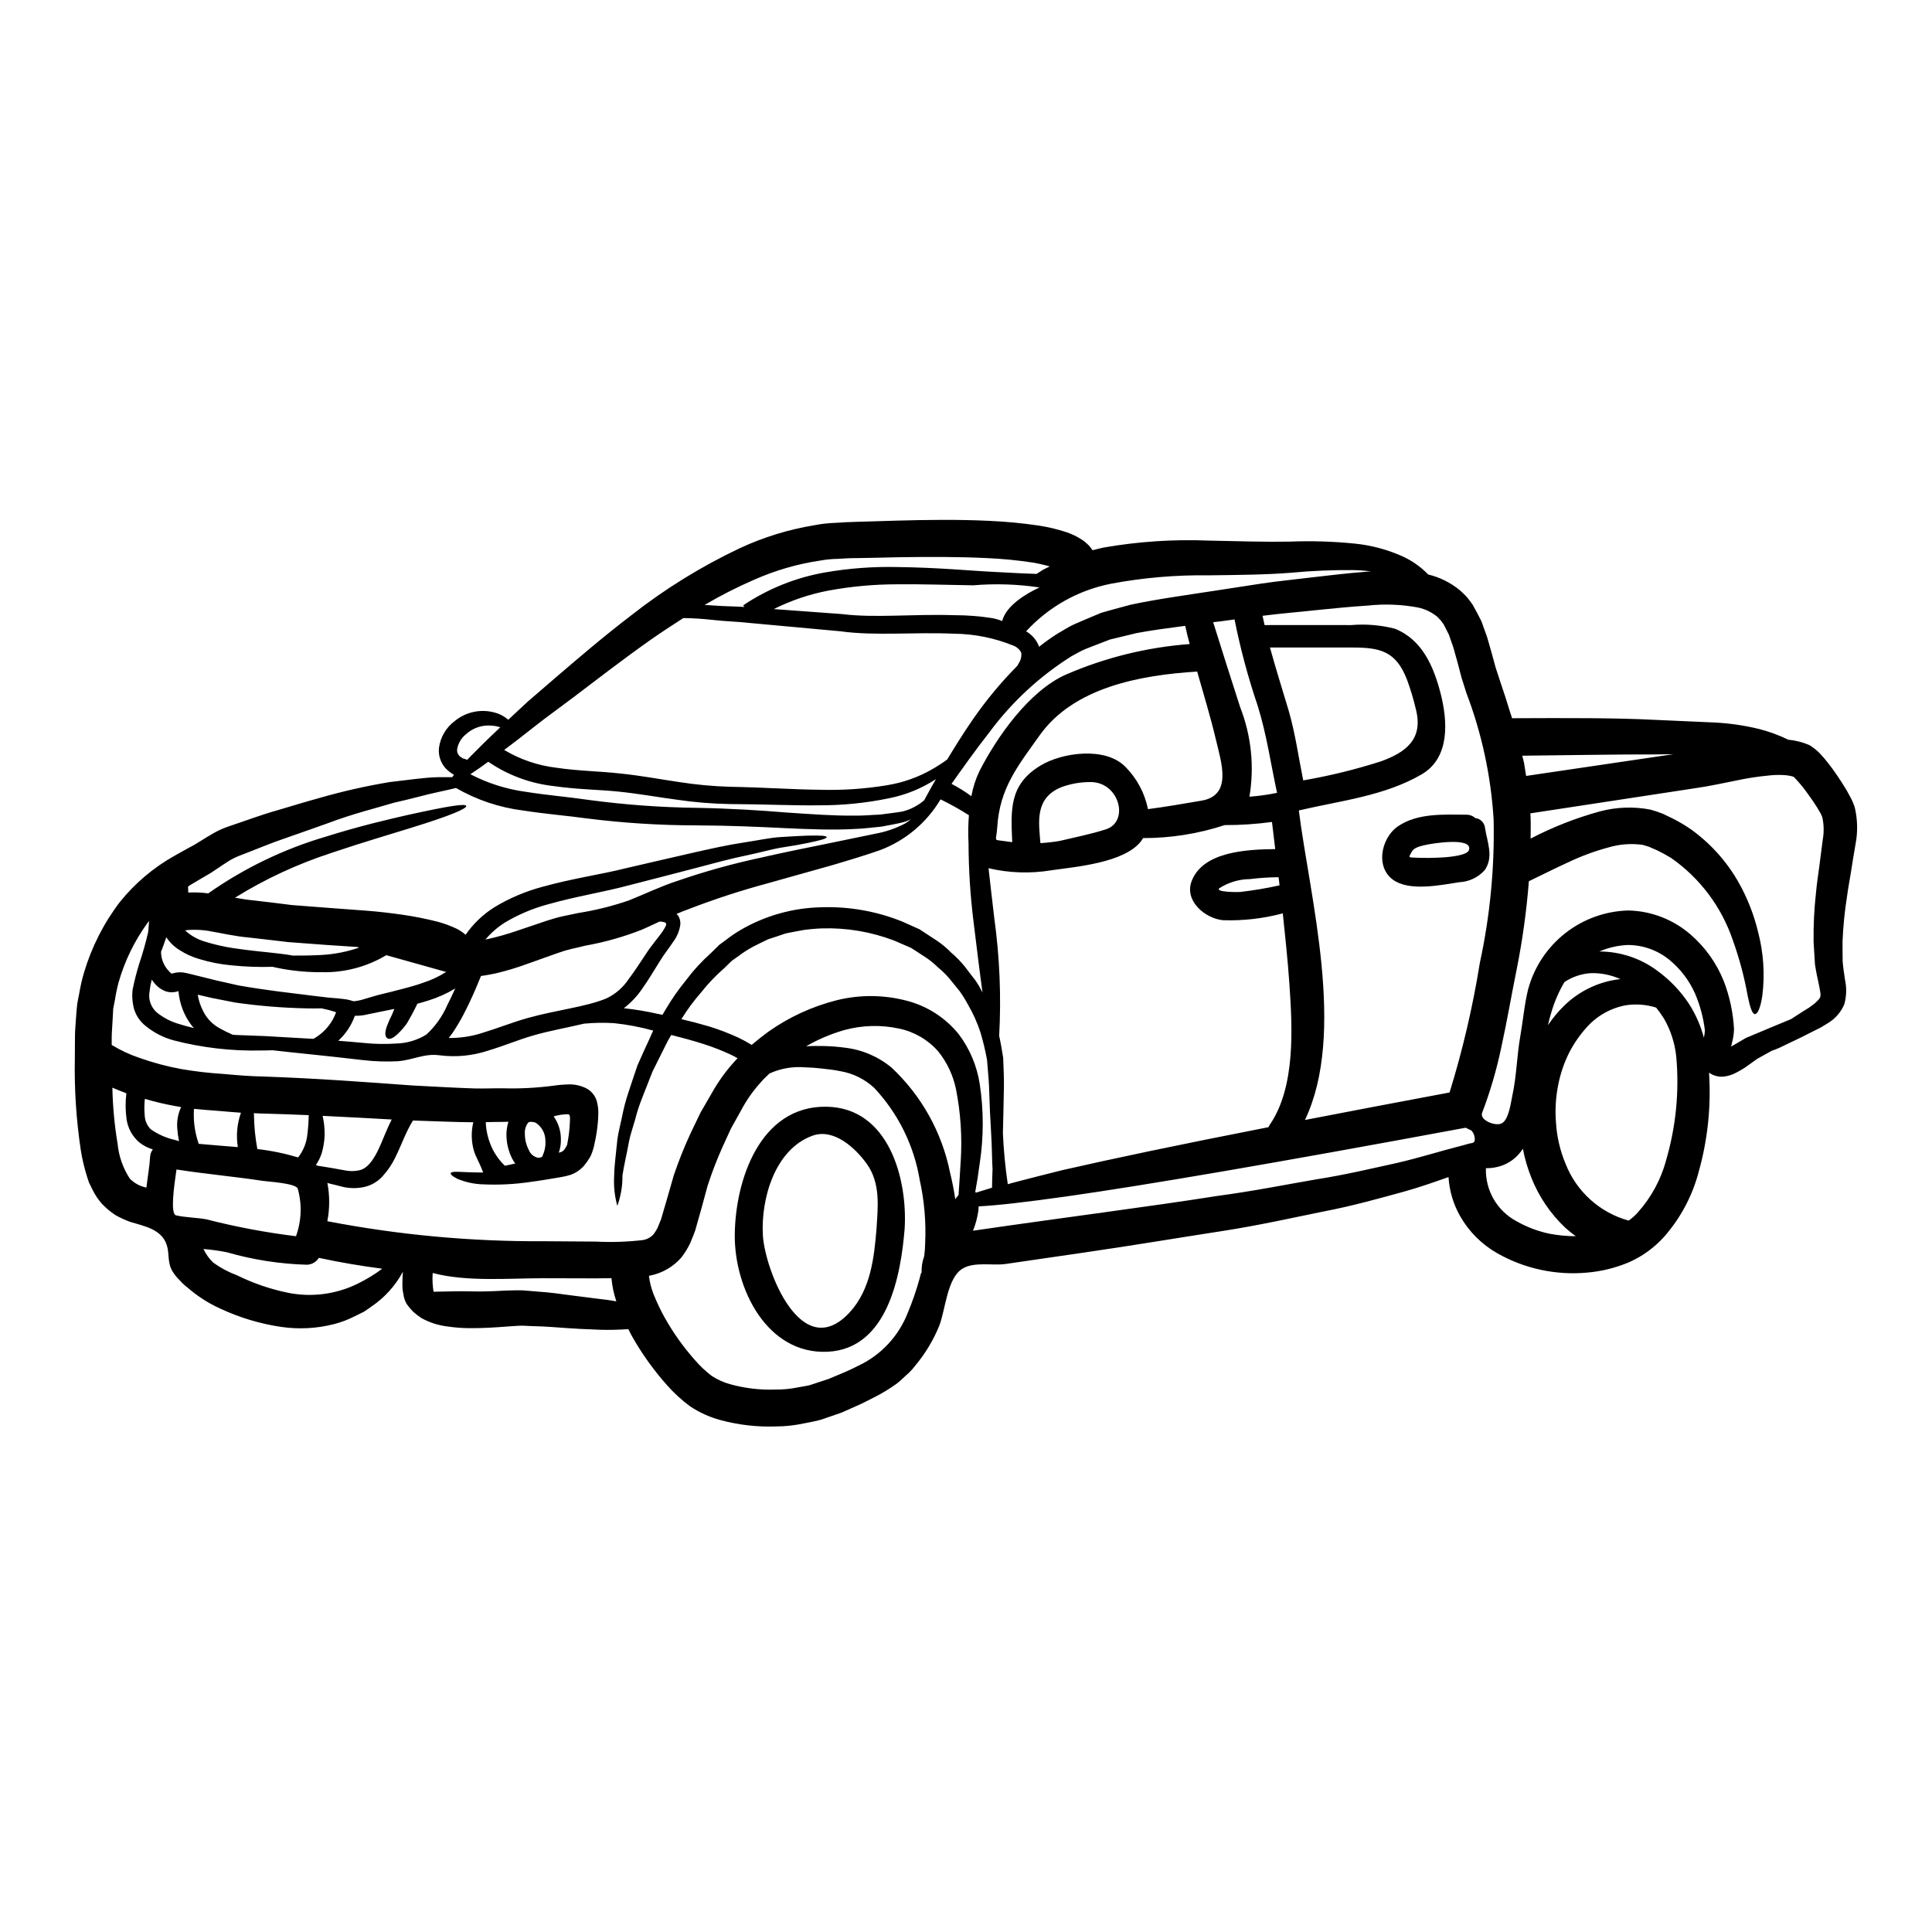 <?xml version="1.0" encoding="UTF-8"?>
<!-- The Best Svg Icon site in the world: iconSvg.co, Visit us! https://iconsvg.co -->
<svg fill="#000000" width="800px" height="800px" version="1.1" viewBox="144 144 512 512" xmlns="http://www.w3.org/2000/svg">
 <g>
  <path d="m635.55 358.05c0.734 3.156 0.805 6.43 0.195 9.609-0.43 2.453-0.828 4.867-1.18 7.188-0.355 2.316-0.828 4.637-1.09 6.758-0.629 3.949-1.023 7.93-1.184 11.926 0 1.824 0 3.578 0.031 5.266 0.133 1.574 0.367 3.148 0.629 4.902l0.004 0.004c0.457 2.137 0.387 4.352-0.199 6.457-0.852 1.992-2.281 3.676-4.109 4.84-0.695 0.43-1.359 0.828-2.055 1.258-0.594 0.301-1.223 0.594-1.785 0.895-1.18 0.598-2.316 1.18-3.414 1.723-2.152 1.027-4.109 1.969-5.863 2.812-0.66 0.301-1.289 0.531-1.969 0.762-1.227 0.695-2.519 1.391-3.879 2.152-0.695 0.465-2.023 1.492-3.312 2.363-0.695 0.434-1.391 0.863-2.25 1.297-1.059 0.574-2.219 0.934-3.414 1.059h-1.027l-0.562-0.098c-0.402-0.086-0.801-0.207-1.18-0.367l-0.363-0.195-0.133-0.066-0.066-0.035c-0.066-0.031-0.195-0.129-0.465-0.297 0.582 8.824-0.336 17.688-2.715 26.203-1.672 6.414-4.828 12.348-9.211 17.32-2.57 2.848-5.703 5.125-9.207 6.691-3.574 1.52-7.363 2.457-11.234 2.781-8.242 0.746-16.516-1.039-23.719-5.117-4.117-2.332-7.527-5.731-9.871-9.84-1.801-3.176-2.856-6.723-3.082-10.367-3.578 1.258-7.453 2.648-11.727 3.84-6.426 1.754-13.617 3.809-21.648 5.332-7.981 1.625-16.797 3.613-26.5 5.117-12.203 1.887-24.402 3.938-36.574 5.695-6.992 1.027-13.945 2.023-20.938 3.051-3.481 0.496-8.383-0.695-11.496 1.289-4.008 2.551-4.406 10.734-6.062 15.039l0.004 0.004c-1.582 3.883-3.762 7.492-6.461 10.703-0.684 0.895-1.461 1.715-2.316 2.449-0.832 0.73-1.625 1.574-2.551 2.254-1.828 1.316-3.758 2.488-5.766 3.512-1.855 0.961-3.742 1.922-5.762 2.781-0.996 0.465-1.988 0.895-2.984 1.328-1.094 0.395-2.152 0.758-3.246 1.125-1.094 0.367-2.152 0.789-3.344 1.059-1.191 0.273-2.387 0.496-3.578 0.727h-0.004c-2.344 0.5-4.734 0.762-7.133 0.781-5.059 0.191-10.121-0.391-15.008-1.727-2.789-0.766-5.441-1.973-7.852-3.574-2.238-1.641-4.293-3.519-6.129-5.598-3.57-4.004-6.703-8.379-9.34-13.055-0.336-0.598-0.629-1.227-0.93-1.824l-1.922 0.098 0.004 0.004c-2.531 0.125-5.062 0.117-7.59-0.031-2.219-0.066-4.57-0.199-6.953-0.367-2.453-0.164-5.035-0.395-7.621-0.465-1.289-0.031-2.617-0.098-4.008-0.164-1.16 0-2.551 0.133-4.078 0.23-3.047 0.23-6.391 0.465-10.035 0.43-1.941-0.012-3.879-0.168-5.797-0.457-2.41-0.293-4.738-1.047-6.859-2.223-0.742-0.496-1.449-1.039-2.121-1.625-0.656-0.652-1.254-1.363-1.785-2.117-0.461-0.82-0.754-1.723-0.863-2.652-0.109-0.469-0.188-0.945-0.23-1.426l-0.031-1.223c0-1.125 0.062-2.219 0.129-3.215v-0.004c-2 3.719-4.879 6.891-8.379 9.246-0.629 0.43-1.289 0.926-1.969 1.359-0.762 0.363-1.523 0.758-2.363 1.156-1.738 0.898-3.57 1.598-5.461 2.09-4.586 1.184-9.359 1.441-14.047 0.762-5.559-0.816-10.969-2.434-16.066-4.805-3.16-1.414-6.094-3.289-8.711-5.562-0.77-0.586-1.48-1.242-2.121-1.969-0.719-0.695-1.355-1.473-1.887-2.32-1.492-2.387-0.789-4.703-1.574-7.059-1.391-4.266-6.094-5.004-9.707-6.129-1.363-0.496-2.68-1.105-3.938-1.824-1.289-0.852-2.477-1.852-3.543-2.977-0.992-1.121-1.824-2.371-2.481-3.715l-0.93-1.891c-0.23-0.629-0.395-1.18-0.594-1.824v0.004c-0.691-2.215-1.219-4.477-1.582-6.769-1.219-8.086-1.746-16.258-1.578-24.434 0-1.891 0.031-3.742 0.031-5.598 0-1.855 0.23-3.914 0.336-5.832 0.098-0.961 0.129-1.922 0.266-2.883 0.133-0.961 0.363-1.891 0.531-2.812 0.309-1.848 0.727-3.672 1.254-5.469 2.008-6.789 5.242-13.156 9.543-18.781 4-4.961 8.914-9.113 14.477-12.227 1.297-0.727 2.519-1.426 3.746-2.086l1.422-0.762 1.574-0.961c0.996-0.629 2.285-1.426 3.445-2.086h-0.004c1.215-0.707 2.488-1.293 3.812-1.758 4.703-1.574 9.246-3.281 13.188-4.371 4.012-1.18 7.688-2.32 11.332-3.312l-0.004-0.004c6.082-1.742 12.258-3.137 18.5-4.176 5.203-0.594 9.309-1.223 12.594-1.289h3.938c0.164-0.195 0.332-0.395 0.496-0.629-0.816-0.469-1.562-1.047-2.219-1.723-1.336-1.477-1.977-3.457-1.758-5.434 0.383-2.848 1.902-5.418 4.211-7.125 2.981-2.438 6.969-3.254 10.668-2.188 1.137 0.305 2.195 0.84 3.113 1.574 0.164 0.066 0.23 0.195 0.367 0.301 1.621-1.527 3.344-3.117 5.231-4.871 2.32-2.019 4.871-4.207 7.621-6.559 5.566-4.769 11.992-10.305 19.809-16.301 8.895-6.977 18.539-12.934 28.758-17.762 6.262-2.906 12.895-4.945 19.711-6.059 1.844-0.363 3.719-0.574 5.598-0.633 1.891-0.129 3.879-0.23 5.512-0.266 3.609-0.098 7.285-0.23 11.062-0.332 7.586-0.199 15.602-0.332 24.086 0.066l-0.004 0.004c4.438 0.188 8.859 0.609 13.25 1.258 2.449 0.379 4.867 0.957 7.223 1.723 1.477 0.488 2.879 1.168 4.176 2.023 0.418 0.254 0.809 0.551 1.156 0.895 0.445 0.355 0.84 0.77 1.184 1.223 0.164 0.23 0.332 0.465 0.465 0.664 0.961-0.23 1.922-0.5 2.852-0.695h-0.004c9.215-1.617 18.578-2.238 27.926-1.859 8.184 0.168 15.203 0.395 21.5 0.27 5.746-0.227 11.504-0.051 17.227 0.527 4.398 0.441 8.695 1.594 12.723 3.414 2.519 1.152 4.801 2.773 6.727 4.769 3.043 0.727 5.883 2.133 8.312 4.109 0.672 0.582 1.312 1.203 1.922 1.852 0.531 0.664 1.094 1.359 1.574 2.09 0.762 1.391 1.574 2.848 2.285 4.305 0.496 1.391 0.996 2.812 1.523 4.238 0.395 1.359 0.789 2.715 1.18 4.109 0.336 1.289 0.695 2.582 1.062 3.91 0.43 1.289 0.863 2.617 1.289 3.938 0.895 2.613 1.785 5.332 2.648 8.215 0.164 0.43 0.301 0.863 0.434 1.328 14.875-0.066 27.551-0.102 37.863 0.43 5.566 0.266 11.23 0.496 15.602 0.695h0.004c4.035 0.188 8.039 0.766 11.961 1.719 2.688 0.684 5.297 1.637 7.785 2.852 0.816 0.07 1.625 0.199 2.418 0.391 1.152 0.262 2.273 0.641 3.348 1.125 0.598 0.395 1.18 0.863 1.688 1.258v0.004c0.387 0.328 0.754 0.684 1.094 1.062 0.66 0.691 1.18 1.324 1.688 1.969 1.027 1.258 1.891 2.484 2.754 3.742 0.867 1.258 1.656 2.519 2.418 3.777l1.125 2.055c0.445 0.844 0.812 1.727 1.094 2.633zm-8.48 8.348-0.004 0.004c0.336-1.926 0.289-3.894-0.133-5.801-0.125-0.363-0.281-0.719-0.461-1.059l-0.898-1.527c-0.66-1.059-1.391-2.117-2.152-3.18s-1.555-2.152-2.387-3.113c-0.43-0.496-0.828-0.961-1.18-1.324-0.164-0.133-0.43-0.5-0.496-0.5s-0.066-0.031-0.098-0.062v0.004c-0.293-0.102-0.59-0.176-0.895-0.234-0.52-0.105-1.043-0.172-1.574-0.199-1.312-0.082-2.629-0.051-3.934 0.098-3.019 0.281-6.019 0.746-8.98 1.395-3.148 0.594-6.496 1.391-10.234 1.922-13.383 2.055-28.078 4.297-44.082 6.727 0.031 0.43 0.031 0.828 0.066 1.254 0.062 1.789 0 3.613 0 5.438v-0.004c5.863-3.055 12.039-5.477 18.418-7.223 4.348-1.148 8.902-1.309 13.32-0.465 1.109 0.312 2.203 0.676 3.277 1.094 0.863 0.43 1.754 0.828 2.617 1.258v0.004c1.652 0.832 3.246 1.773 4.769 2.812 5.18 3.703 9.496 8.484 12.656 14.016 2.352 4.137 4.106 8.59 5.219 13.219 1.457 5.531 1.84 11.289 1.125 16.961-0.527 3.481-1.324 4.867-1.969 4.836s-1.223-1.523-1.887-4.723h0.004c-0.91-5.106-2.25-10.129-4.012-15.008-2.996-8.762-8.707-16.348-16.301-21.648-1.219-0.75-2.481-1.438-3.773-2.055-0.664-0.301-1.359-0.594-2.055-0.895-0.66-0.23-1.18-0.367-1.754-0.531-2.996-0.41-6.047-0.184-8.949 0.668-3.703 0.992-7.305 2.32-10.762 3.973-3.277 1.488-6.66 3.211-10.402 5h-0.004c-0.617 7.922-1.711 15.801-3.277 23.59-1.359 6.691-2.519 13.582-4.109 20.805-1.223 5.785-2.898 11.465-5.004 16.992-0.758 1.969 3.777 3.777 5.367 2.684 1.754-1.18 2.25-5.434 2.648-7.285 1.125-5.137 1.18-10.438 2.086-15.605 0.73-4.106 1.094-8.582 2.121-12.652l0.004-0.004c1.605-5.852 5.055-11.031 9.836-14.77 4.777-3.742 10.633-5.844 16.699-6 6.062 0.137 11.887 2.387 16.465 6.359 3.883 3.359 6.902 7.594 8.812 12.355 1.578 4.094 2.496 8.41 2.719 12.789-0.043 1.199-0.219 2.387-0.531 3.543-0.062 0.336-0.141 0.664-0.234 0.992 0.051-0.031 0.109-0.055 0.164-0.066l3.742-2.184c2.488-1.051 4.773-2.012 6.859-2.883 1.855-0.762 3.477-1.426 4.969-2.055l0.199-0.098c0.961-0.629 1.988-1.293 3.078-1.988 0.531-0.336 1.094-0.664 1.656-1.027 0.465-0.367 0.961-0.695 1.426-1.062 1.922-1.785 1.824-1.574 1.18-4.969-0.363-1.574-0.758-3.449-1.059-5.438-0.133-1.922-0.23-3.91-0.367-5.996l0.004 0.004c-0.059-4.324 0.152-8.652 0.633-12.953 0.199-2.316 0.562-4.539 0.863-6.887 0.297-2.352 0.621-4.812 0.949-7.316zm-31.488 52.406-0.004 0.004c0.129-0.578 0.207-1.164 0.234-1.754-0.402-3.394-1.293-6.707-2.648-9.84-1.539-3.434-3.856-6.461-6.762-8.848-3.094-2.527-6.965-3.918-10.965-3.934-2.613 0.098-5.184 0.68-7.582 1.723 5.539 0.008 10.93 1.801 15.367 5.117 3.266 2.371 6.078 5.305 8.312 8.66 1.809 2.793 3.164 5.859 4.012 9.074 0.031-0.059 0.047-0.129 0.047-0.199zm-10.137 32.965v0.004c2.676-8.984 3.621-18.395 2.781-27.73-0.359-3.531-1.453-6.953-3.215-10.035-0.641-1.039-1.348-2.035-2.117-2.984-2.582-0.812-5.312-1.027-7.988-0.629-4.106 0.75-7.832 2.875-10.566 6.027-1.77 1.988-3.285 4.191-4.504 6.559-1.34 2.684-2.309 5.539-2.887 8.484-0.668 3.32-0.871 6.723-0.594 10.102 0.234 3.715 1.086 7.367 2.519 10.801 2.883 7.394 9.082 12.992 16.73 15.105 0.91-0.641 1.746-1.383 2.481-2.219 3.453-3.871 5.977-8.484 7.375-13.48zm1.969-107.9c-1.625 0-3.277 0.031-4.973 0.062-9.473-0.031-21.301 0.199-35.031 0.336 0.164 0.66 0.363 1.324 0.496 2.019 0.164 1.094 0.367 2.219 0.531 3.344 14.062-2.082 27.016-4.004 39.008-5.758zm-14.012 59.594-0.004 0.004c-2.434-1.098-5.082-1.637-7.754-1.574-2.519 0.148-4.953 0.965-7.055 2.363-1.484 2.531-2.652 5.234-3.477 8.047-0.336 1.062-0.629 2.219-0.898 3.383 1.234-1.824 2.641-3.523 4.207-5.07 4.055-4.012 9.344-6.531 15.012-7.148zm-11.809 68.145-0.004 0.004c-0.977-0.707-1.918-1.473-2.812-2.285-3.93-3.719-6.996-8.254-8.977-13.285-0.984-2.461-1.73-5.016-2.223-7.621-0.367 0.582-0.789 1.125-1.258 1.625-1.16 1.262-2.602 2.227-4.207 2.816-1.387 0.508-2.856 0.754-4.332 0.727-0.094 2.867 0.617 5.703 2.051 8.184 1.438 2.484 3.535 4.516 6.066 5.867 2.727 1.547 5.676 2.668 8.746 3.312 2.305 0.434 4.648 0.656 6.996 0.66zm-25.41-72.48c2.695-12.457 3.918-25.188 3.644-37.93-0.695-11.488-3.129-22.805-7.223-33.559-0.434-1.391-0.863-2.75-1.289-4.074l-1.094-4.172c-0.367-1.258-0.727-2.519-1.062-3.777-0.395-1.156-0.789-2.285-1.18-3.414-0.461-0.926-0.961-1.891-1.422-2.781l-0.789-1.059-0.898-0.93v-0.004c-1.453-1.184-3.168-2.012-5-2.414-4.41-0.836-8.922-1.016-13.383-0.531-4.769 0.301-9.445 0.789-13.848 1.227-4.473 0.496-8.781 0.828-13.02 1.359-0.332 0.031-0.66 0.098-1.027 0.129 0.164 0.832 0.367 1.625 0.531 2.453 9.277 0 15.406-0.031 22.992 0h-0.004c3.871-0.328 7.769-0.004 11.531 0.961 7.254 2.883 10.305 10.004 12.16 17.258 1.824 7.191 2.519 16.926-5.035 21.336-9.875 5.762-21.602 6.992-32.566 9.574 2.918 23.09 12.621 59.039 1.621 82.027 11.465-2.219 24.242-4.648 38.332-7.289v-0.004c3.477-11.258 6.16-22.75 8.027-34.387zm-1.426 47.344c0.102-0.406 0.102-0.828 0-1.23-0.082-0.477-0.273-0.93-0.562-1.32-0.094-0.105-0.184-0.215-0.266-0.332l-1.523-0.73c-51.102 9.492-84.727 15.207-105.64 18.188-11.168 1.574-18.719 2.422-23.422 2.652 0 0.363-0.031 0.727-0.066 1.156-0.258 1.82-0.738 3.598-1.426 5.301 24.914-3.637 46.461-6.328 64.668-9.207 9.676-1.289 18.355-3.047 26.305-4.406 8.02-1.258 14.957-2.953 21.301-4.328 6.297-1.457 11.727-3.211 16.629-4.441 0.562-0.164 1.156-0.301 1.723-0.465l0.789-0.23 0.297-0.062c0.418-0.082 1.016-0.117 1.18-0.543zm-24.977-100.64c6.789-2.418 11.461-5.926 9.445-13.848-0.621-2.672-1.41-5.301-2.359-7.871-2.883-7.477-7.023-8.512-14.348-8.512h-21.965c1.523 5.566 3.277 11.062 4.938 16.66 1.789 6.129 2.617 12.359 3.879 18.555v-0.004c6.902-1.188 13.715-2.852 20.391-4.981zm-3.996-50.289c0.496-0.066 1.059-0.102 1.574-0.133-1.488-0.164-3.078-0.301-4.867-0.332v0.004c-5.441-0.047-10.883 0.184-16.301 0.695-6.461 0.527-13.848 0.594-21.863 0.691-8.676-0.121-17.344 0.621-25.871 2.219-8.664 1.691-16.562 6.117-22.531 12.625 1.547 0.875 2.742 2.254 3.383 3.906 0.027 0.066 0.035 0.133 0.031 0.203 1.594-1.27 3.254-2.453 4.973-3.543 1.426-0.789 2.781-1.723 4.328-2.418 1.547-0.691 3.117-1.328 4.723-2.023 0.828-0.332 1.621-0.695 2.449-1.027 0.863-0.23 1.691-0.496 2.551-0.727 1.723-0.465 3.481-0.961 5.269-1.426 7.156-1.523 14.605-2.516 22.527-3.742 3.977-0.629 8.082-1.258 12.324-1.891 4.238-0.629 8.715-1.059 13.254-1.621 4.606-0.516 9.211-1.098 14.047-1.461zm-25.277 146.52c6.856-10 5.996-25.641 5.199-37.234-0.43-6.262-1.094-12.52-1.754-18.781-5.16 1.379-10.496 1.992-15.836 1.82-4.672-0.434-10.434-5.117-8.266-10.5 3.047-7.688 14.508-8.266 22.098-8.348-0.301-2.422-0.562-4.805-0.863-7.191h0.004c-4.152 0.562-8.336 0.84-12.527 0.828-6.984 2.297-14.293 3.461-21.648 3.445-0.129 0.238-0.273 0.473-0.426 0.695-4.41 5.926-17.656 6.922-23.984 7.852l-0.004 0.004c-5.492 0.895-11.109 0.703-16.531-0.566 0.465 4.074 0.961 8.547 1.527 13.25 1.426 10.328 1.859 20.766 1.293 31.172 0.43 1.969 0.758 3.91 1.059 5.797 0.098 2.617 0.23 5.266 0.199 7.555-0.102 4.637-0.164 8.844-0.27 12.523l0.004 0.004c0.195 4.5 0.629 8.988 1.293 13.449 0-0.098 13.25-3.449 14.344-3.711 12.887-2.949 30.746-6.723 54.762-11.414v-0.004c0.082-0.227 0.191-0.445 0.328-0.645zm2.582-63.438c-0.066-0.73-0.164-1.426-0.266-2.152h0.004c-2.527 0.016-5.047 0.18-7.555 0.496-2.906 0.02-5.742 0.871-8.184 2.453-0.992 1.027 4.867 1.027 5.566 0.961 3.508-0.402 6.992-0.988 10.434-1.758zm-0.66-24.516c-1.688-7.785-2.754-15.504-5.168-23.188-2.523-7.445-4.562-15.051-6.098-22.762-1.324 0.164-2.617 0.367-3.91 0.531l-1.754 0.199c0 0.129 6.562 20.77 7.156 22.527 2.949 7.539 3.797 15.734 2.453 23.719 2.461-0.18 4.906-0.523 7.32-1.027zm-20.109 2.09c8.379-1.363 5.332-10.109 3.91-16.168-1.426-6.062-3.277-12.055-4.969-18.055-15.105 0.93-32.668 4.176-41.723 16.863-5.828 8.184-10.629 14.047-11.262 24.402-0.27 3.938-1.129 3.211 1.785 3.644 0.727 0.129 1.457 0.195 2.188 0.297-0.367-8.512-0.863-15.234 7.449-20.273 5.731-3.512 17.32-5.117 22.562 0.336l0.004-0.008c3.035 3.074 5.109 6.965 5.965 11.195 4.715-0.613 9.418-1.441 14.09-2.234zm-3.047-41.516c-0.434-1.574-0.832-3.211-1.18-4.832-4.539 0.594-8.879 1.18-12.887 1.922-1.625 0.395-3.215 0.758-4.769 1.156-0.789 0.199-1.574 0.367-2.32 0.562-0.727 0.27-1.422 0.566-2.152 0.832-1.422 0.562-2.812 1.094-4.172 1.621s-2.586 1.328-3.84 1.969h-0.004c-8.391 5.277-15.73 12.059-21.648 20.008-4.144 5.297-7.387 9.938-10.141 13.812 1.844 0.953 3.602 2.051 5.266 3.285 0.402-2.297 1.117-4.527 2.121-6.629 4.637-9.109 13.188-21.254 22.855-25.586h0.004c10.422-4.527 21.535-7.273 32.867-8.121zm-22.23 49.109c6.461-2.055 3.512-12.953-4.473-12.523l0.004-0.004c-2.477 0.027-4.93 0.477-7.254 1.328-7.191 2.883-6.031 9.309-5.602 14.844 1.688-0.094 3.371-0.281 5.039-0.566 4.035-0.965 8.305-1.797 12.285-3.078zm-16.695-68.754c0.598-0.332 1.227-0.629 1.859-0.926v0.004c-1.484-0.426-2.988-0.77-4.508-1.027-4.008-0.609-8.043-1.004-12.094-1.184-8.086-0.395-15.938-0.332-23.422-0.23-3.773 0.102-7.453 0.164-11.062 0.23-1.969 0-3.512 0.098-5.117 0.199v0.004c-1.586 0.02-3.164 0.176-4.723 0.465-6.035 0.898-11.918 2.613-17.492 5.094-4.488 1.949-8.848 4.168-13.062 6.648 0.832 0.066 1.656 0.098 2.551 0.164 2.551 0.199 5.117 0.199 7.984 0.367l-0.305-0.43c6.551-4.391 13.949-7.363 21.715-8.719 6.258-1.086 12.602-1.562 18.949-1.426 11.266 0.129 19.875 1.027 26.469 1.324 4.441 0.27 7.918 0.395 10.602 0.5 0.562-0.359 1.094-0.723 1.656-1.059zm-10.766 13.551c1.027-4.074 6.297-7.254 9.902-8.91-5.82-0.867-11.723-1.059-17.59-0.562-6.758-0.102-13.516-0.336-20.238-0.27v0.004c-6.059 0.004-12.102 0.559-18.059 1.656-5.047 0.957-9.941 2.609-14.539 4.906 5.512 0.395 11.527 0.828 18.055 1.324 8.844 1.094 18.551-0.062 29.879 0.301v-0.004c3.293 0.004 6.582 0.258 9.84 0.762 0.945 0.16 1.867 0.426 2.75 0.797zm4.539 10.93v0.004c0.48-0.781 0.656-1.715 0.496-2.617-0.434-0.824-1.152-1.457-2.019-1.789-5.019-2.051-10.383-3.129-15.805-3.18-10.703-0.465-20.973 0.629-29.98-0.629-8.879-0.828-16.832-1.555-23.852-2.188-3.414-0.395-6.957-0.461-10.004-0.828-2.613-0.297-5.242-0.465-7.871-0.496-3.082 1.969-6.062 3.938-8.812 5.863-7.816 5.531-14.445 10.699-20.273 15.105-2.949 2.215-5.699 4.238-8.184 6.094-2.418 1.891-4.637 3.613-6.625 5.168-1.258 0.961-2.453 1.859-3.578 2.715v0.004c4.25 2.543 8.992 4.152 13.914 4.723 5.695 0.859 11.363 0.895 16.895 1.523 5.535 0.562 10.668 1.555 15.473 2.25h-0.004c4.496 0.707 9.035 1.129 13.586 1.262 8.977 0.164 16.762 0.727 23.652 0.789l-0.004-0.004c5.977 0.188 11.957-0.207 17.859-1.18 4.258-0.676 8.355-2.125 12.09-4.273 1.359-0.781 2.672-1.633 3.938-2.551 1.926-3.18 4.109-6.727 6.824-10.668 3.504-5.055 7.438-9.797 11.762-14.168 0.176-0.328 0.391-0.66 0.523-0.926zm-7.223 139.24c0-1.289 0.066-2.949 0.133-4.938-0.164-2.617-0.133-5.731-0.367-9.406-0.23-3.676-0.43-7.918-0.562-12.555-0.098-2.387-0.367-4.57-0.531-7.023v0.004c-0.453-2.461-1.039-4.894-1.754-7.289-0.836-2.539-1.934-4.981-3.277-7.293-0.656-1.223-1.383-2.406-2.188-3.539-0.863-1.094-1.758-2.188-2.684-3.312v-0.004c-0.938-1.113-1.98-2.133-3.113-3.047-1.035-1.035-2.18-1.957-3.41-2.754-1.191-0.789-2.418-1.582-3.68-2.387-1.488-0.66-3.012-1.324-4.539-1.969v0.004c-6.074-2.316-12.551-3.41-19.047-3.215-1.652 0.059-3.301 0.203-4.938 0.43-1.625 0.336-3.246 0.562-4.805 0.93-1.523 0.531-3.047 1.027-4.57 1.523-1.395 0.629-2.684 1.328-4.043 1.988-1.422 0.777-2.785 1.664-4.074 2.652l-0.996 0.691-0.496 0.367h0.004c-0.094 0.094-0.195 0.184-0.301 0.262l-1.656 1.625v0.004c-2.277 1.973-4.363 4.156-6.227 6.523-1.91 2.188-3.641 4.523-5.168 6.992 0 0.031 0 0.031-0.031 0.062 2.316 0.531 4.769 1.18 7.32 1.926 2.656 0.82 5.258 1.816 7.785 2.977 1.203 0.578 2.375 1.219 3.512 1.922 1.457-1.223 2.914-2.387 4.406-3.481h-0.004c5.504-3.894 11.68-6.734 18.219-8.375 6.012-1.477 12.293-1.441 18.289 0.102 5.527 1.383 10.449 4.535 14.016 8.98 2.887 3.852 4.781 8.359 5.512 13.117 1.07 6.984 1.07 14.086 0 21.07-0.363 2.781-0.758 5.297-1.18 7.519l-0.004-0.004c0.051 0.086 0.105 0.16 0.168 0.234 1.199-0.387 2.625-0.816 4.281-1.316zm-4.371-54.891c0.699 1.012 1.316 2.074 1.852 3.18-0.758-5.469-1.555-12.059-2.418-19.082-0.836-6.781-1.266-13.605-1.289-20.438-0.133-2.492-0.098-4.992 0.098-7.481-2.422-1.547-4.934-2.953-7.519-4.207-3.66 6.18-9.312 10.93-16.031 13.461-3.512 1.223-7.688 2.516-12.652 3.977-4.941 1.387-10.641 2.988-17.094 4.801h-0.004c-7.203 1.941-14.297 4.262-21.254 6.957-0.992 0.367-1.969 0.73-2.949 1.18 0.152 0.121 0.297 0.254 0.43 0.395 0.469 0.727 0.676 1.59 0.598 2.449-0.203 1.434-0.723 2.805-1.523 4.008-1.426 2.152-2.781 3.777-4.078 5.93-1.359 2.117-2.715 4.539-4.504 7.023h0.004c-1.336 1.973-2.981 3.719-4.871 5.168 3.008 0.324 5.992 0.82 8.941 1.492 0.43 0.066 0.863 0.164 1.289 0.266 0.332-0.527 0.629-1.059 0.93-1.574h0.004c1.574-2.66 3.344-5.195 5.301-7.586 1.965-2.617 4.184-5.039 6.625-7.223l1.824-1.785h-0.004c0.168-0.211 0.371-0.391 0.594-0.535l0.5-0.367 0.992-0.727c1.332-1.051 2.738-2.004 4.207-2.848 6.453-3.703 13.734-5.719 21.168-5.863 7.344-0.242 14.656 1.055 21.469 3.809 1.523 0.695 3.016 1.363 4.508 2.023 1.523 0.992 3.016 1.969 4.508 2.949l-0.004-0.004c1.426 0.953 2.746 2.051 3.938 3.281 1.266 1.07 2.43 2.258 3.481 3.543 0.98 1.277 1.945 2.57 2.938 3.828zm-3.938 48.02c0.426-6.465 0.004-12.957-1.258-19.312-0.762-3.652-2.379-7.07-4.723-9.973-2.719-3.086-6.371-5.203-10.402-6.027-4.766-1.023-9.707-0.887-14.41 0.391-3.555 1.012-6.969 2.457-10.168 4.309 1.574-0.098 3.082-0.098 4.672-0.066 1.859 0.039 3.719 0.184 5.562 0.434 4.57 0.516 8.887 2.359 12.422 5.297 7.922 7.426 13.332 17.133 15.48 27.777 0.562 2.281 1.027 4.637 1.395 7.086 0.297-0.434 0.594-0.789 0.859-1.125 0.199-2.609 0.363-5.496 0.562-8.773zm-7.691-99.434c0.363-0.594 0.758-1.289 1.125-1.969-3.75 2.449-7.93 4.16-12.324 5.043-6.098 1.273-12.316 1.906-18.551 1.887-7.059 0.098-14.957-0.301-23.688-0.332l0.004 0.004c-4.781-0.082-9.551-0.477-14.281-1.184-4.938-0.66-9.969-1.574-15.242-2.117-5.269-0.543-11.02-0.566-17.156-1.461-6.242-0.684-12.215-2.902-17.391-6.457-0.789 0.562-1.574 1.125-2.25 1.621-0.93 0.629-1.723 1.18-2.488 1.691h-0.004c4.609 2.402 9.598 3.981 14.746 4.668 5.664 0.898 11.297 1.359 16.695 2.152 9.535 1.277 19.137 1.977 28.754 2.09 8.684 0.164 16.633 0.66 23.422 1.223 6.856 0.465 12.789 0.895 17.922 0.832 2.551 0.062 4.871-0.199 7.027-0.27 2.117-0.301 4.106-0.496 5.797-0.789v0.004c2.18-0.512 4.207-1.547 5.902-3.012 0.621-1.109 1.242-2.301 1.98-3.625zm-1.723 121.05c0.266-5.672-0.223-11.355-1.457-16.898-1.531-9.102-5.715-17.547-12.023-24.281-2.481-2.312-5.578-3.856-8.918-4.438-1.609-0.316-3.234-0.547-4.867-0.699-1.621-0.195-3.18-0.297-4.539-0.332v0.004c-3.234-0.281-6.488 0.277-9.445 1.625-0.691 0.691-1.426 1.324-2.086 2.086-2.18 2.363-4.039 5.004-5.531 7.852-0.832 1.523-1.691 3.047-2.555 4.57-0.758 1.625-1.488 3.246-2.25 4.902-1.516 3.379-2.848 6.84-3.992 10.359-0.5 1.859-1.027 3.742-1.523 5.633-0.598 2.055-1.18 4.109-1.758 6.227-0.395 1.129-0.895 2.32-1.391 3.481-0.645 1.312-1.422 2.559-2.316 3.711-2.137 2.418-4.996 4.074-8.152 4.723-0.129 0.035-0.266 0.035-0.395 0.066v0.004c0.188 1.633 0.586 3.234 1.18 4.769 0.859 2.16 1.855 4.262 2.984 6.297 2.258 4.031 4.949 7.809 8.02 11.266 1.332 1.559 2.828 2.969 4.465 4.207 1.52 0.992 3.184 1.742 4.938 2.215 3.891 1.07 7.922 1.539 11.957 1.395 1.969 0.02 3.934-0.168 5.863-0.562l2.754-0.496c0.926-0.199 1.824-0.598 2.754-0.863l2.715-0.895c0.898-0.395 1.789-0.73 2.684-1.129 1.789-0.727 3.543-1.523 5.266-2.418l0.008 0.004c5.949-2.824 10.594-7.812 12.988-13.945 1.246-2.969 2.297-6.012 3.148-9.113 0.164-0.695 0.367-1.574 0.531-1.574-0.051-1.488 0.188-2.973 0.695-4.375 0.148-1.117 0.234-2.246 0.25-3.375zm-5.434-111.21c0.586-0.348 1.141-0.742 1.656-1.184-0.551 0.266-1.113 0.496-1.691 0.699-1.855 0.496-3.871 0.828-6.129 1.258-2.219 0.195-4.668 0.562-7.285 0.629-5.301 0.297-11.363 0.098-18.254-0.23-6.891-0.332-14.508-0.695-23.289-0.727v-0.004c-9.812-0.004-19.617-0.625-29.352-1.855-5.234-0.727-10.801-1.156-16.797-2.086-6.258-0.785-12.293-2.812-17.758-5.965-1.223 0.301-2.68 0.629-4.504 1.027-3.082 0.629-7.027 1.785-11.961 2.883-4.836 1.461-10.766 2.883-17.426 5.398-3.414 1.227-7.121 2.519-11.094 3.91-4.144 1.395-7.984 3.051-12.391 4.723-0.977 0.383-1.922 0.852-2.82 1.395-0.992 0.629-1.969 1.289-2.981 1.969l-1.723 1.156-2.019 1.18c-1.062 0.629-2.152 1.289-3.246 1.922-0.301 0.164-0.531 0.363-0.832 0.531l0.035 1.574v0.031h0.262c1.684-0.078 3.371 0 5.039 0.23 9.5-6.68 20.031-11.762 31.172-15.039 9.109-2.852 16.301-4.508 21.797-5.766 10.965-2.418 15.203-3.047 15.406-2.363 0.195 0.629-3.746 2.449-14.512 5.762-5.363 1.688-12.422 3.711-21.254 6.691v0.004c-8.949 2.91-17.516 6.891-25.516 11.852 1.656 0.301 3.246 0.562 5.004 0.727 3.414 0.395 6.758 0.789 10.066 1.223 3.383 0.27 6.66 0.5 9.906 0.762 3.312 0.266 6.559 0.496 9.773 0.727s6.426 0.629 9.574 1.062l-0.004 0.004c3.191 0.457 6.356 1.086 9.477 1.887 1.719 0.465 3.394 1.086 5 1.859 0.836 0.43 1.613 0.957 2.32 1.574 2.043-2.957 4.672-5.461 7.723-7.356 3.914-2.356 8.141-4.148 12.551-5.332 8.219-2.285 15.57-3.281 22-4.902 6.559-1.535 12.398-2.863 17.516-4.043 5.199-1.18 9.707-2.184 13.715-2.781 4.008-0.598 7.32-1.359 10.172-1.492 2.852-0.195 5.117-0.297 6.891-0.363 3.578-0.098 5.117 0.031 5.117 0.395s-1.492 0.828-4.902 1.523c-1.723 0.367-3.91 0.762-6.691 1.18s-5.996 1.391-9.871 2.184c-3.879 0.797-8.316 1.988-13.418 3.348-5.102 1.363-10.93 2.812-17.426 4.504-6.594 1.789-14.012 2.918-21.73 5.117h-0.004c-3.957 1.078-7.75 2.691-11.266 4.801-1.926 1.219-3.652 2.727-5.117 4.473 0.195-0.062 0.43-0.062 0.66-0.129 2.648-0.59 5.258-1.332 7.82-2.223 2.723-0.93 5.371-1.824 7.949-2.684 1.359-0.43 2.816-0.863 4.207-1.156 1.328-0.27 2.652-0.566 3.977-0.832 4.562-0.719 9.051-1.84 13.418-3.344 4.273-1.723 8.551-3.773 12.691-5.117h-0.004c7.312-2.527 14.773-4.606 22.34-6.223 6.629-1.523 12.426-2.648 17.43-3.676s9.242-1.922 12.82-2.648h-0.004c2.715-0.484 5.34-1.379 7.785-2.652zm-44.395 62.277c0.039-0.051 0.082-0.094 0.133-0.129-0.629-0.367-1.289-0.695-1.922-0.996h0.004c-2.324-1.082-4.711-2.012-7.156-2.781-2.984-0.961-5.797-1.688-8.512-2.387h-0.004c-0.562 0.895-1.074 1.824-1.523 2.781-1.18 2.387-2.363 4.723-3.449 6.922-0.926 2.32-1.785 4.539-2.617 6.66l0.004 0.004c-0.816 2.004-1.492 4.062-2.019 6.164-0.562 1.969-1.223 3.84-1.574 5.598-0.629 3.512-1.391 6.562-1.754 9.113l-0.004-0.004c0.039 2.742-0.422 5.469-1.355 8.051-0.734-2.641-1.016-5.383-0.832-8.117 0.035-2.617 0.5-5.863 0.863-9.641 0.27-1.859 0.789-3.809 1.227-5.902 0.426-2.211 1-4.394 1.723-6.527 0.73-2.25 1.527-4.606 2.363-7.055 1.027-2.387 2.184-4.836 3.344-7.387 0.23-0.598 0.531-1.227 0.828-1.824l-0.004 0.004c-3.394-0.938-6.863-1.598-10.367-1.969-2.66-0.16-5.328-0.117-7.981 0.133-4.371 1.059-8.945 1.824-13.516 3.148-3.711 1.062-7.523 2.684-11.926 4.012h-0.004c-4.129 1.359-8.508 1.781-12.82 1.223-4.039-0.562-7.023 1.258-11.094 1.574h-0.004c-3.062 0.16-6.133 0.059-9.18-0.297-10-1.18-17.754-1.887-24.008-2.613-0.961 0.031-1.969 0.062-3.078 0.062-7.785 0.176-15.555-0.727-23.094-2.68-2.754-0.742-5.316-2.062-7.516-3.879-1.387-1.113-2.414-2.609-2.953-4.305-0.484-1.699-0.629-3.481-0.43-5.234 0.457-2.293 1.035-4.562 1.723-6.793 0.949-2.809 1.758-5.66 2.418-8.547 0.066-0.992 0.164-1.855 0.23-2.852-0.133 0.164-0.301 0.332-0.43 0.496l0.004 0.004c-3.457 4.758-6.047 10.086-7.656 15.742-0.41 1.516-0.73 3.055-0.961 4.606l-0.465 2.363c-0.062 0.789-0.098 1.621-0.129 2.418-0.066 1.688-0.23 3.246-0.27 5.039v2.152-0.004c2.328 1.422 4.805 2.578 7.391 3.445 3.59 1.27 7.273 2.258 11.02 2.945 3.672 0.633 7.375 1.062 11.094 1.293 3.644 0.332 7.191 0.629 10.867 0.695 14.379 0.496 27.625 1.523 39.289 2.363 5.797 0.297 11.332 0.629 16.5 0.789 2.582 0.062 5.066-0.066 7.519-0.035v-0.004c4.406 0.125 8.816-0.094 13.188-0.66 1.383-0.211 2.777-0.332 4.176-0.367 1.742-0.059 3.469 0.348 4.996 1.184 1.398 0.836 2.367 2.238 2.652 3.84 0.176 0.805 0.262 1.629 0.266 2.453-0.031 0.762-0.031 1.824-0.098 2.285-0.156 1.977-0.453 3.934-0.895 5.867-0.203 1.117-0.535 2.203-0.996 3.242-0.137 0.32-0.316 0.621-0.531 0.898l-0.395 0.629c-0.297 0.395-0.66 0.895-1.023 1.324v-0.004c-0.898 0.973-2.008 1.719-3.246 2.191-0.887 0.285-1.797 0.508-2.715 0.66-2.953 0.496-5.668 0.961-8.184 1.289-4.078 0.602-8.203 0.812-12.324 0.633-2.402-0.051-4.773-0.559-6.988-1.492-1.426-0.727-1.859-1.254-1.691-1.523 0.434-0.629 2.684-0.129 8.582-0.129-1.289-3.312-2.019-4.176-2.484-5.832l-0.004-0.004c-0.645-2.309-0.727-4.738-0.23-7.082 0.023-0.137 0.07-0.27 0.133-0.395-5.07-0.031-10.402-0.301-16.035-0.465-1.891 3.051-3.082 6.562-4.672 9.773-0.867 1.812-1.992 3.488-3.348 4.969-1.375 1.543-3.231 2.582-5.266 2.949-1.691 0.316-3.43 0.293-5.117-0.066-1.328-0.332-2.551-0.66-3.742-0.93-0.199-0.066-0.367-0.098-0.531-0.164 0.641 3.356 0.637 6.801-0.012 10.156 18.883 3.637 38.078 5.41 57.309 5.301l13.914 0.098c4.109 0.211 8.234 0.078 12.324-0.395 1.109-0.156 2.129-0.695 2.883-1.523 0.398-0.523 0.75-1.074 1.059-1.656l0.961-2.363c1.18-3.977 2.285-7.871 3.383-11.695v0.004c1.309-3.856 2.824-7.637 4.547-11.324 0.863-1.789 1.719-3.543 2.551-5.301l2.883-4.969h-0.004c1.863-3.356 4.144-6.465 6.789-9.246zm-19.84-33.59c1.258-1.969 1.258-2.219 0.66-2.551-0.449-0.145-0.918-0.211-1.391-0.199-1.461 0.695-2.984 1.395-4.606 2.121-4.879 1.922-9.941 3.356-15.105 4.273-1.18 0.301-2.453 0.594-3.676 0.863-1.188 0.289-2.363 0.645-3.516 1.059-2.516 0.895-5.117 1.824-7.75 2.754-2.887 1.078-5.84 1.973-8.844 2.68-1.18 0.23-2.453 0.5-3.809 0.664-1.426 3.543-2.918 6.922-4.574 10.105-0.891 1.707-1.875 3.367-2.949 4.969-0.363 0.465-0.695 0.895-1.027 1.359 3.039 0.039 6.059-0.418 8.949-1.359 4.043-1.223 7.981-2.812 11.992-3.938 8.016-2.219 15.203-2.887 20.801-5.168 2.441-1.148 4.512-2.953 5.988-5.211 1.652-2.152 3.078-4.473 4.57-6.656 1.402-2.188 3.191-4.223 4.285-5.766zm-13.352 97.695c0.395 0.066 0.789 0.129 1.18 0.195v0.004c-0.668-1.988-1.102-4.043-1.293-6.129-1.324 0-2.68 0-4.043 0.035-4.57 0-9.242-0.035-14.012-0.035-9.242 0-20.371 0.996-29.32-1.391-0.121 1.66-0.043 3.328 0.23 4.969 3.215-0.031 6.527-0.195 9.707-0.098 3.082 0.098 6.164-0.035 9.18-0.199 1.523-0.031 3.113-0.129 4.836-0.062 1.488 0.129 2.981 0.227 4.406 0.363 2.883 0.199 5.469 0.562 7.871 0.895 2.406 0.332 4.641 0.562 6.758 0.863 1.98 0.227 4.5 0.555 4.5 0.59zm-11.098-47.973-0.004-0.555-0.062-0.363c-0.035-0.23-0.133-0.465-0.395-0.5l0.004 0.004c-1.316-0.004-2.621 0.188-3.879 0.566 0.359 0.492 0.668 1.02 0.926 1.574 0.652 1.387 0.992 2.902 0.996 4.434 0.039 1.23-0.148 2.457-0.562 3.613 0.293-0.066 0.578-0.156 0.855-0.273 0.238-0.133 0.441-0.312 0.598-0.531l0.434-0.66 0.23-0.43 0.098-0.199c0-0.031 0.195-0.992 0.301-1.688v-0.004c0.258-1.652 0.41-3.316 0.457-4.988zm-7.449 9.938-0.004 0.004c0.738-1.395 1.059-2.969 0.926-4.539-0.055-1.875-1.035-3.598-2.617-4.606-0.859-0.266-1.719-0.297-1.988 0.066-0.621 0.84-0.914 1.875-0.828 2.918-0.008 1.5 0.359 2.981 1.059 4.305 0.434 1.113 1.438 1.898 2.617 2.055zm-7.059 1.691-0.004 0.004c-0.281-0.375-0.539-0.77-0.762-1.18-1.07-2.082-1.609-4.391-1.574-6.727 0.039-1.07 0.215-2.129 0.531-3.148-0.496 0-0.996 0.035-1.492 0.035-1.457 0-2.981 0.031-4.504 0.066 0.027 0.273 0.039 0.551 0.031 0.824 0.145 1.668 0.523 3.309 1.129 4.871 0.844 2.223 2.18 4.227 3.906 5.863 0.848-0.195 1.777-0.375 2.734-0.59zm-3.977-115.58c-0.672-0.238-1.375-0.383-2.086-0.43-2.547-0.297-5.098 0.523-6.992 2.254-1.27 1.012-2.113 2.465-2.359 4.074-0.051 0.594 0.156 1.184 0.562 1.625 0.164 0.266 0.629 0.395 0.895 0.691h-0.004c0.422 0.098 0.832 0.23 1.23 0.395 0.266-0.266 0.496-0.527 0.789-0.828 2-2.051 4.617-4.633 7.965-7.781zm-14.082 73.711c0.727-1.457 1.457-2.949 2.152-4.508h0.004c-2.227 1.344-4.606 2.41-7.086 3.18-1.027 0.332-1.969 0.598-2.949 0.863-0.996 2.055-1.926 3.777-2.719 5.117-0.727 1.043-1.559 2.012-2.484 2.883-1.391 1.324-2.285 1.523-2.812 1.125-0.527-0.398-0.695-1.359-0.098-3.082l-0.004 0.004c0.406-1.102 0.883-2.172 1.422-3.215 0.168-0.434 0.395-0.965 0.598-1.461-2.617 0.531-4.938 0.996-6.992 1.426h0.004c-1.137 0.297-2.309 0.426-3.481 0.395-0.906 2.535-2.418 4.809-4.402 6.625 2.219 0.168 4.539 0.367 6.992 0.598h-0.004c2.785 0.277 5.59 0.32 8.379 0.133 2.828-0.066 5.586-0.891 7.988-2.383 2.344-2.16 4.215-4.781 5.492-7.699zm-0.254-8.883-15.965-4.473 0.031 0.066c-5.113 3.047-10.977 4.594-16.926 4.473-3.609 0.027-7.211-0.281-10.762-0.93-0.898-0.164-1.656-0.332-2.387-0.496-3.629 0.109-7.258-0.023-10.867-0.395-2.957-0.262-5.879-0.836-8.715-1.719-1.766-0.523-3.449-1.297-5-2.285-1.43-0.871-2.652-2.047-3.578-3.445-0.434 1.359-0.93 2.648-1.395 3.871h0.004c0.008 1.914 0.754 3.746 2.086 5.117 0.332 0.43 0.664 0.562 0.695 0.66v0.004c0.113-0.012 0.223-0.031 0.332-0.07 0.922-0.281 1.895-0.359 2.848-0.23 0.961 0.164 1.289 0.301 1.969 0.434 2.363 0.594 4.57 1.125 6.691 1.656 2.055 0.461 4.008 0.895 5.863 1.324 7.519 1.328 13.613 1.969 18.184 2.551 2.285 0.301 4.207 0.5 5.832 0.695 1.574 0.133 2.914 0.23 3.91 0.367 0.883 0.098 1.75 0.297 2.582 0.594 0.984-0.078 1.953-0.277 2.887-0.594 1.023-0.301 2.117-0.629 3.277-0.961 1.16-0.332 2.453-0.598 3.742-0.93 2.582-0.695 5.512-1.328 8.445-2.387h0.004c2.184-0.699 4.273-1.672 6.211-2.898zm-17.934 47.016c1.094-2.285 2.019-5.004 3.512-7.918-5.828-0.332-11.934-0.652-18.316-0.961v-0.004c0.398 1.738 0.574 3.519 0.527 5.305-0.074 1.512-0.316 3.012-0.73 4.469-0.352 1.145-0.875 2.227-1.555 3.215 0.082 0.074 0.172 0.141 0.266 0.199 1.258 0.195 2.586 0.43 4.074 0.66 1.16 0.23 2.387 0.43 3.68 0.66v0.004c1.109 0.191 2.242 0.172 3.344-0.066 2.086-0.363 3.707-2.449 5.199-5.562zm-5.535 35.609h0.004c2.293-1.117 4.481-2.449 6.527-3.977-5.512-0.727-11.098-1.652-16.801-2.883h0.004c-0.688 1.105-1.883 1.793-3.184 1.824-7.188-0.207-14.324-1.32-21.234-3.316-2.035-0.398-4.09-0.684-6.16-0.855 0.629 1.352 1.504 2.578 2.582 3.609 1.93 1.395 4.035 2.519 6.266 3.344 4.238 2.09 8.723 3.641 13.348 4.606 6.305 1.316 12.871 0.488 18.652-2.352zm0.434-89.078-0.582-0.168c-2.648-0.195-5.297-0.367-8.016-0.531-3.312-0.266-6.727-0.496-10.172-0.758-3.481-0.395-6.992-0.832-10.605-1.227-3.512-0.297-7.519-1.223-10.668-1.754l0.008-0.004c-1.48-0.23-2.977-0.316-4.473-0.266l-1.125 0.066-0.5 0.098c1.465 1.348 3.215 2.344 5.117 2.918 2.531 0.797 5.125 1.395 7.75 1.785 4.867 0.727 8.781 1.027 11.762 1.395 1.574 0.164 2.852 0.363 3.938 0.562 2.152 0 4.637 0 7.586-0.164h-0.004c3.402-0.191 6.762-0.852 9.984-1.957zm-6.129 17.125c-0.664-0.195-1.258-0.395-1.824-0.562-0.789-0.164-1.457-0.332-2.023-0.461-1.254 0.031-2.582 0.031-4.172 0l0.004-0.004c-6.242-0.133-12.473-0.645-18.652-1.527-1.969-0.395-4.074-0.789-6.258-1.223-1.18-0.301-2.488-0.562-3.742-0.863 0.316 1.93 1.012 3.777 2.047 5.434 0.996 1.516 2.367 2.746 3.977 3.578 0.938 0.523 1.898 1 2.887 1.426 0.062 0.035 0.098 0.066 0.195 0.133l0.863 0.098c2.219 0.066 4.871 0.164 7.949 0.301 3.543 0.23 7.816 0.43 12.691 0.727 0.266-0.117 0.52-0.262 0.758-0.43 2.453-1.559 4.32-3.891 5.305-6.629zm-7.621 32.402 0.004-0.004c0.207-1.699 0.332-3.406 0.363-5.117-4.012-0.164-8.086-0.332-12.359-0.434-0.695 0-1.457-0.062-2.184-0.098 0 0.164 0.031 0.332 0.031 0.496 0.039 3.023 0.336 6.039 0.895 9.016 3.66 0.418 7.273 1.16 10.801 2.219 1.379-1.754 2.231-3.863 2.453-6.082zm-3.016 26.965 0.004-0.004c1.469-4.055 1.633-8.469 0.465-12.621-0.562-1.457-8.152-1.855-9.277-2.051-7.621-1.16-15.273-1.824-22.855-3.016-0.664 4.57-1.691 11.809-0.102 12.16 2.617 0.594 5.367 0.562 8.055 1.059h-0.004c7.801 1.996 15.727 3.488 23.719 4.469zm-14.609-32.668c0-0.031 0.035-0.031 0.035-0.066-1.859-0.129-3.777-0.297-5.699-0.461-2.219-0.164-4.441-0.336-6.727-0.562l0.004-0.004c-0.043 0.184-0.062 0.375-0.062 0.562-0.129 2.961 0.309 5.914 1.289 8.711 3.379 0.332 6.891 0.562 10.367 0.863-0.488-3.027-0.215-6.129 0.797-9.023zm-12.387-22.496c-0.238-0.219-0.457-0.457-0.664-0.707-2-2.633-3.207-5.785-3.477-9.078-0.098 0.035-0.164 0.035-0.266 0.066-1.117 0.352-2.324 0.305-3.41-0.133-0.906-0.391-1.719-0.965-2.387-1.691-0.363-0.395-0.695-0.859-1.027-1.289-0.262 1.012-0.449 2.039-0.562 3.082-0.406 2.066 0.312 4.195 1.887 5.594 1.723 1.395 3.703 2.434 5.832 3.051 1.391 0.441 2.75 0.809 4.074 1.105zm-3.445 20.941c-0.629-0.102-1.223-0.199-1.855-0.332-2.613-0.477-5.203-1.098-7.754-1.855-0.156 1.484-0.168 2.984-0.031 4.469 0.074 1.348 0.633 2.617 1.574 3.578 1.906 1.348 4.055 2.305 6.328 2.82 0.434 0.133 0.832 0.23 1.18 0.363-0.227-1.129-0.379-2.266-0.461-3.41-0.152-1.934 0.199-3.875 1.02-5.633zm-8.215 13.188c0.031-0.719 0.285-1.406 0.727-1.969-1.281-0.387-2.481-1.008-3.539-1.824-1.902-1.605-3.129-3.863-3.445-6.328-0.293-2.231-0.305-4.492-0.031-6.727-1.227-0.461-2.453-0.961-3.711-1.488 0.102 4.984 0.566 9.957 1.387 14.875 0.316 3.289 1.426 6.453 3.234 9.223 1.195 1.219 2.727 2.051 4.402 2.383 0.32-2.812 0.844-5.664 0.977-8.145z"/>
  <path d="m537.55 363.45c0.598 3.809 2.363 7.621-0.098 11.164v-0.004c-1.719 1.91-4.129 3.055-6.691 3.184-4.769 0.727-12.293 2.285-16.762-0.129-5.731-3.051-4.238-11.527 0.562-14.746 5.168-3.481 12.09-3.047 18.023-3.016h-0.004c0.879-0.016 1.734 0.305 2.387 0.895 1.383 0.156 2.461 1.266 2.582 2.652zm-4.269 5.848c1.18-3.578-9.809-1.754-11.266-1.426-1.125 0.27-3.215 0.598-3.84 1.789-0.465 0.895-1.094 1.523-0.168 1.574l-0.004 0.004c3.035 0.18 6.078 0.156 9.113-0.066 3.082-0.27 5.797-0.801 6.164-1.875z"/>
  <path d="m362.97 437.29c16.695 0.23 21.566 19.348 20.77 32.336-0.996 12.258-4.441 31.805-20.371 32.598-16.102 0.789-24.715-16.727-24.648-30.844 0.098-14.645 6.691-34.32 24.25-34.09zm13.316 32.336c0.367-5.902 1.094-11.992-2.551-17.16-2.949-4.106-8.746-9.641-14.543-7.449-9.906 3.676-13.582 16.797-13.02 26.371 0.531 9.078 10.207 34.32 23.059 20.34 5.465-6 6.426-14.32 7.055-22.105z"/>
 </g>
</svg>